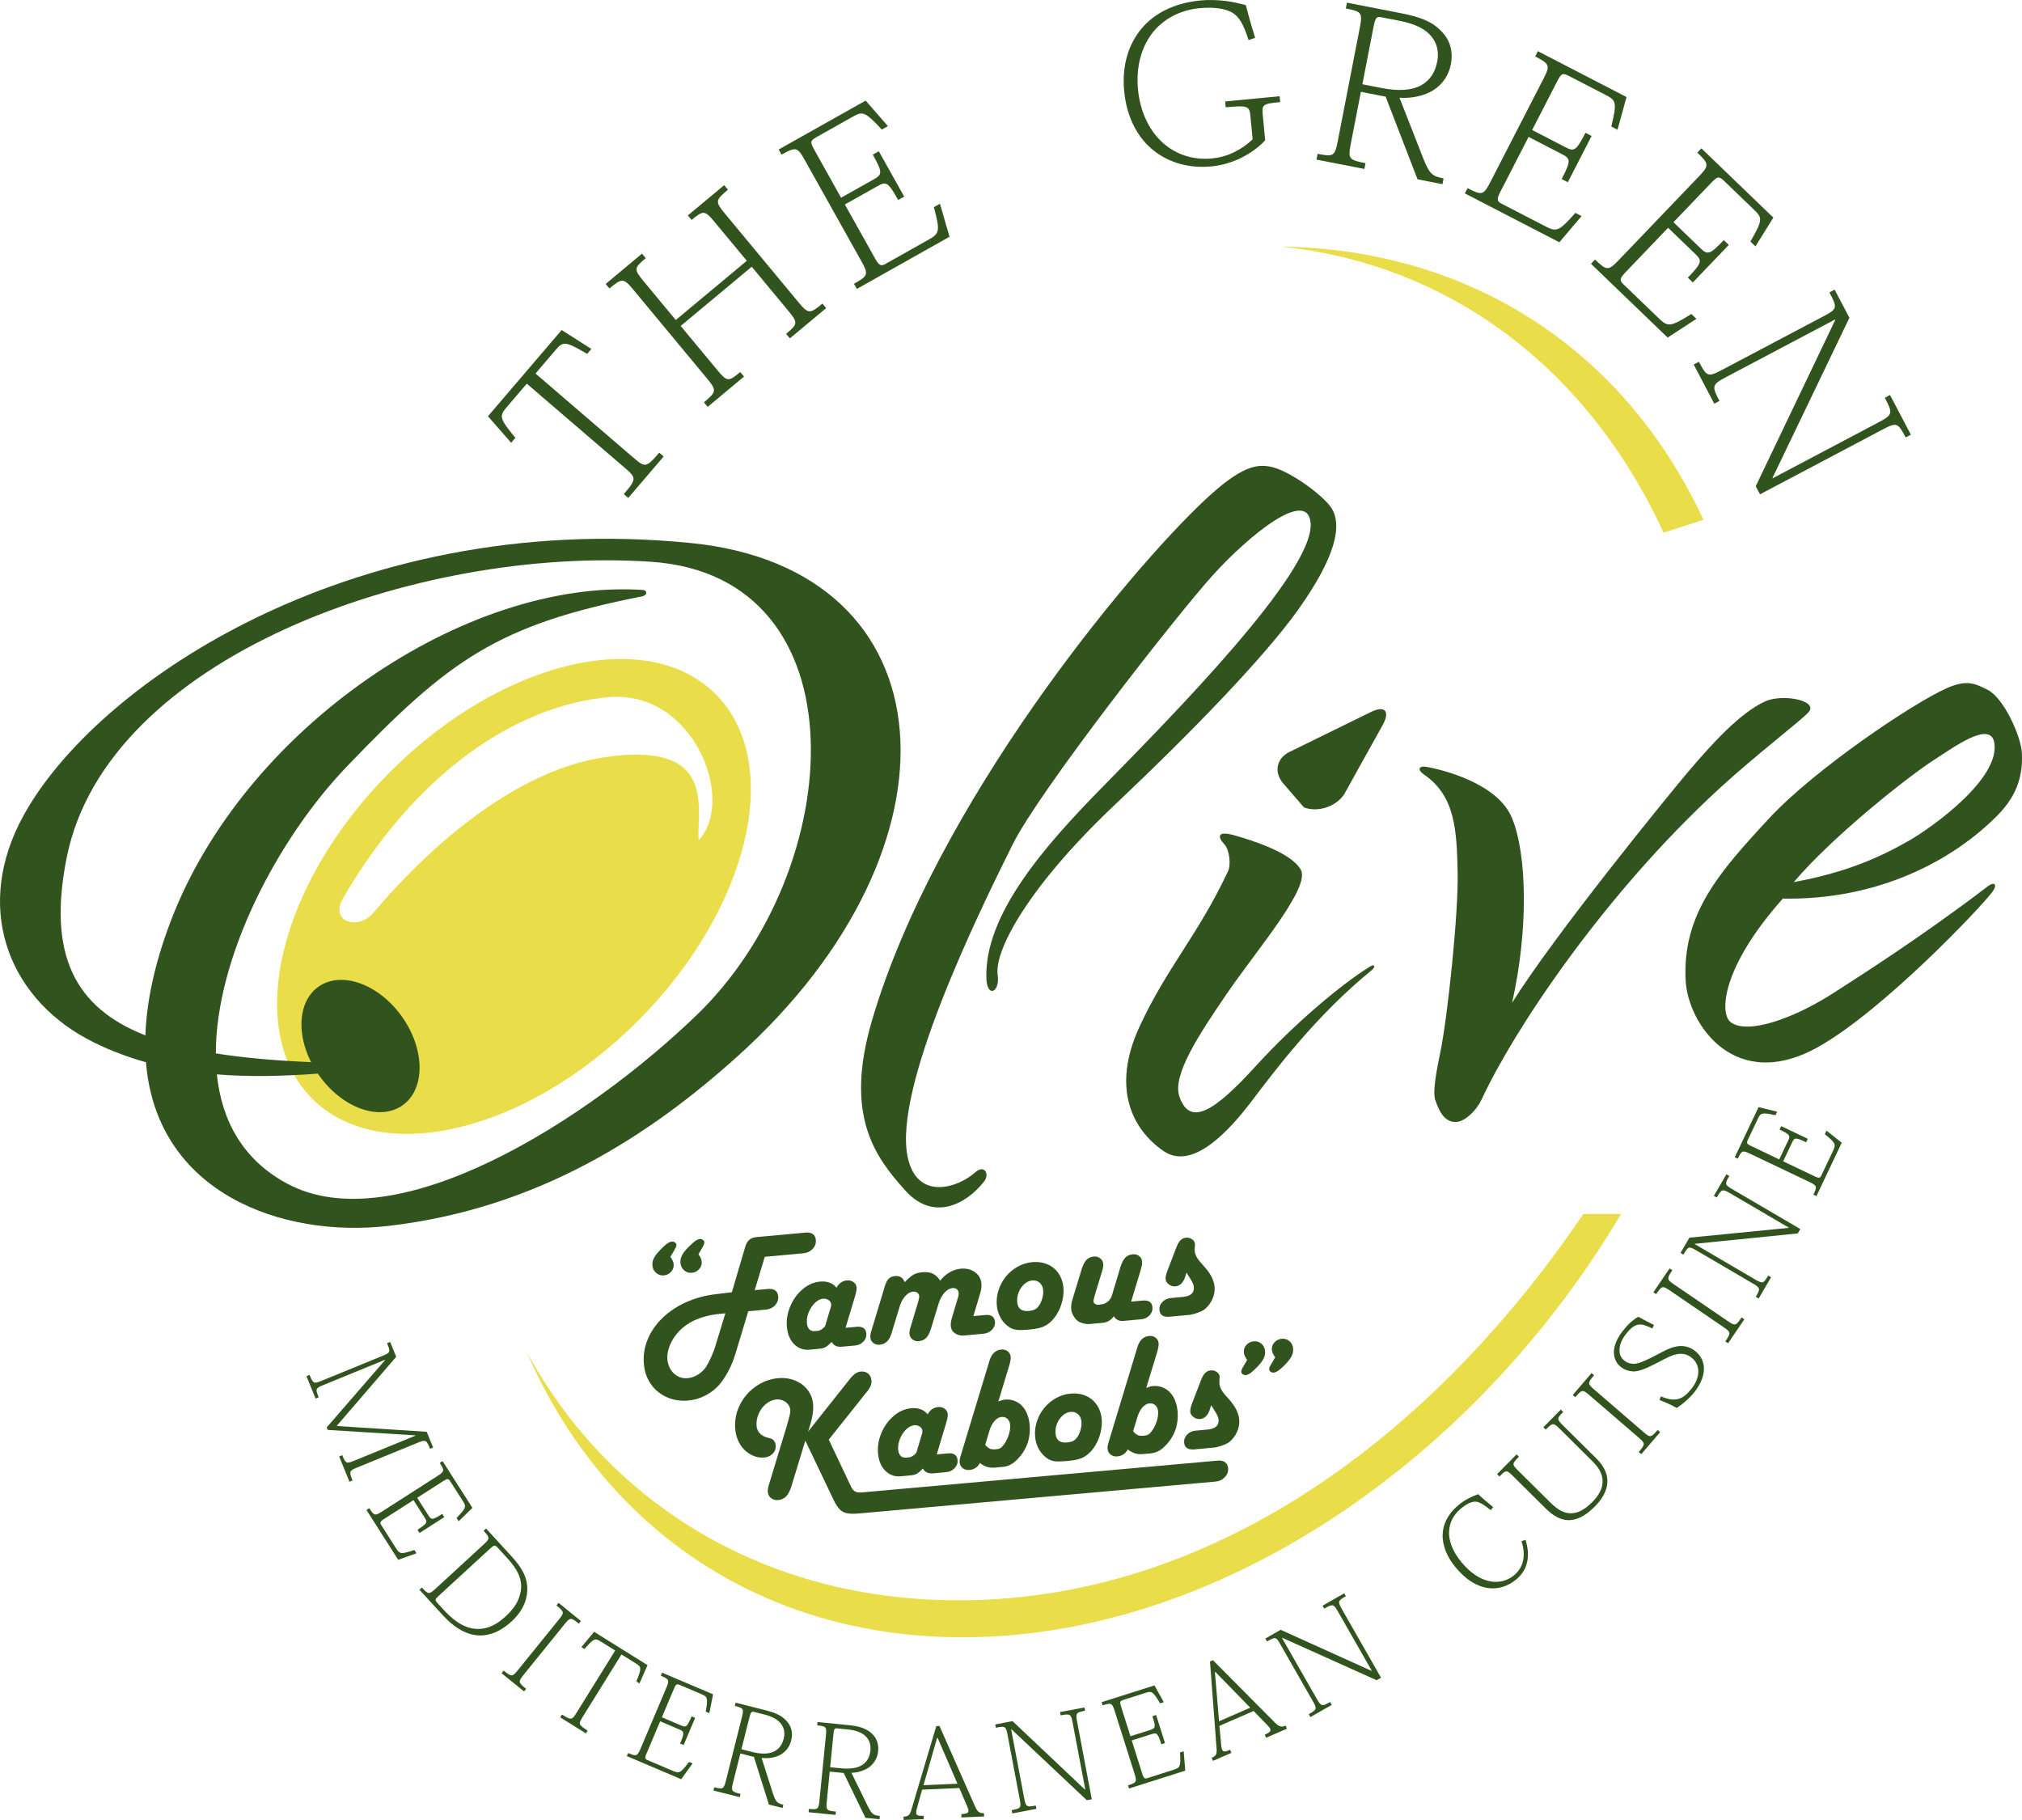 <svg width="750" height="675" viewBox="0 0 750 675" fill="none" xmlns="http://www.w3.org/2000/svg">
<path d="M265.471 257.464C290.886 282.938 277.981 337.158 236.647 378.589C195.323 420.009 141.218 432.944 115.804 407.47C90.398 381.996 103.294 327.766 144.628 286.346C185.952 244.925 240.066 232 265.471 257.464ZM127.293 333.017C122.054 342.004 132.869 345.122 138.435 338.606C144.011 332.091 181.147 287.417 223.868 280.901C266.589 274.386 258.229 300.449 259.154 311.617C273.08 296.723 257.295 255.775 225.726 258.565C194.157 261.345 156.078 283.681 127.293 333.017Z" fill="#E9DD4A"/>
<path d="M617.043 197.539C587.747 134.023 535.02 97.622 475.349 91.492C542.387 92.352 601.336 127.15 631.855 192.79L617.043 197.539Z" fill="#E9DD4A"/>
<path d="M587.266 450.271C528.77 536.491 443.983 596.783 347.947 593.385C278.174 590.914 224.272 554.474 195.515 501.711C222.279 563.326 277.105 604.312 349.305 607.092C445.533 610.789 544.593 545.535 601.278 450.261H587.266V450.271Z" fill="#E9DD4A"/>
<path d="M160.662 536.848L159.516 537.321C158.149 533.952 157.918 533.865 154.913 535.091L132.493 544.261C129.488 545.487 129.421 545.777 130.769 549.078L129.623 549.541L125.8 540.149L126.946 539.686C128.236 542.871 128.458 542.939 131.463 541.713L154.133 532.436L154.094 532.35L121.543 530.322L121.168 529.405L142.817 504.453L142.769 504.337L120.031 513.642C117.036 514.868 116.921 515.08 118.201 518.227L117.055 518.7L113.675 510.399L114.821 509.926C116.16 513.208 116.381 513.295 119.386 512.069L141.864 502.87C144.849 501.644 144.907 501.441 143.568 498.159L144.714 497.696L146.958 503.217L124.952 528.768L125.001 528.884L158.274 531.017L160.662 536.848Z" fill="#31541E"/>
<path d="M135.931 560.015L136.971 559.349C138.772 562.167 139.071 562.283 141.806 560.526L162.175 547.476C164.91 545.719 164.929 545.4 163.118 542.553L164.158 541.887L175.224 559.233L170.129 564.204L169.349 562.988C173.096 559.117 172.961 558.712 171.632 556.636L167.134 549.58C166.296 548.258 165.998 548.277 164.322 549.358L154.74 555.497L158.91 562.032C159.998 563.741 160.451 563.77 164.033 561.472L164.794 562.669L155.607 568.558L154.846 567.361C158.553 564.986 158.621 564.59 157.513 562.862L153.372 556.366L142.393 563.393C140.891 564.359 140.891 564.803 141.392 565.584L146.824 574.108C148.258 576.367 148.682 576.55 153.7 574.851L154.48 576.068L147.7 578.5L135.931 560.015Z" fill="#31541E"/>
<path d="M156.483 588.78C158.852 591.367 159.15 591.435 161.539 589.234L179.394 572.815C181.782 570.623 181.744 570.314 179.375 567.727L180.289 566.888L189.747 577.216C193.782 581.628 195.843 585.412 195.554 590.084C195.275 594.833 192.925 598.433 189.756 601.349C185.943 604.853 181.907 606.677 177.785 606.551C173.394 606.407 168.916 604.177 164.023 598.819L155.587 589.611L156.483 588.78ZM162.743 591.85C161.346 593.134 161.25 593.423 162.223 594.485L164.765 597.265C169.176 602.082 173.327 604.109 177.208 604.138C180.992 604.215 184.382 602.391 187.387 599.63C190.43 596.831 192.568 594.012 193.194 589.91C193.83 585.566 191.808 581.879 188.215 577.95L184.556 573.944C183.65 572.959 183.227 573.027 182.023 574.127L162.743 591.85Z" fill="#31541E"/>
<path d="M207.322 600.615C209.374 598.086 209.335 597.806 206.398 595.421L207.178 594.456L215.479 601.213L214.699 602.178C211.762 599.794 211.492 599.814 209.441 602.343L194.215 621.156C192.164 623.685 192.202 623.965 195.149 626.359L194.369 627.324L186.039 620.548L186.819 619.583C189.766 621.986 190.045 621.957 192.087 619.428L207.322 600.615Z" fill="#31541E"/>
<path d="M216.192 636.649C214.468 639.419 214.507 639.67 217.964 641.833L217.319 642.875L207.804 636.939L208.449 635.896C211.906 638.058 212.157 637.971 213.871 635.201L228.192 612.14L222.952 608.868C220.747 607.488 220.391 607.517 216.77 611.59L215.633 610.885L220.372 605.2L240.182 617.565L237.186 624.342L236.05 623.637C238.101 618.492 237.909 618.222 235.751 616.87L230.512 613.607L216.192 636.649Z" fill="#31541E"/>
<path d="M232.516 651.302L232.997 650.163C236.069 651.466 236.387 651.399 237.658 648.397L247.106 626.089C248.377 623.096 248.204 622.807 245.112 621.494L245.594 620.355L264.499 628.396L263.102 635.375L261.773 634.815C262.688 629.496 262.341 629.245 260.078 628.28L252.383 625.008C250.948 624.4 250.717 624.573 249.937 626.417L245.498 636.9L252.615 639.931C254.473 640.723 254.868 640.491 256.534 636.562L257.844 637.122L253.578 647.19L252.268 646.63C253.992 642.566 253.818 642.209 251.94 641.408L244.862 638.396L239.777 650.414C239.074 652.065 239.334 652.422 240.191 652.789L249.475 656.737C251.931 657.779 252.383 657.702 255.561 653.455L256.89 654.024L252.672 659.874L232.516 651.302Z" fill="#31541E"/>
<path d="M286.649 665.019C287.718 668.281 288.247 668.764 290.559 669.353L290.26 670.55L285.195 669.266L279.647 651.601L274.62 650.327L271.914 661.071C271.115 664.247 271.278 664.469 274.688 665.337L274.389 666.534L264.643 664.063L264.942 662.857C268.177 663.677 268.466 663.552 269.266 660.376L275.179 636.929C275.978 633.743 275.786 633.492 272.559 632.682L272.858 631.485L283.991 634.303C287.959 635.307 290.27 636.446 292.032 638.589C293.65 640.529 294.141 642.875 293.467 645.549C292.928 647.673 291.609 649.613 289.422 650.829C287.824 651.717 285.272 652.316 282.488 651.987L286.649 665.019ZM275.006 648.754L278.877 649.738C282.45 650.646 285.098 650.559 287.073 649.613C289.114 648.599 290.164 646.929 290.713 644.728C291.166 642.923 290.944 640.944 289.702 639.332C288.613 637.894 286.745 636.688 283.384 635.838L279.744 634.921C278.646 634.641 278.473 634.979 277.866 637.373L275.006 648.754Z" fill="#31541E"/>
<path d="M321.839 669.787C323.38 672.857 323.967 673.253 326.346 673.494L326.221 674.73L321.02 674.208L312.931 657.557L307.769 657.046L306.671 668.069C306.343 671.332 306.536 671.525 310.051 671.872L309.926 673.108L299.92 672.114L300.045 670.878C303.358 671.206 303.627 671.042 303.955 667.78L306.343 643.715C306.671 640.452 306.44 640.23 303.127 639.902L303.252 638.667L314.683 639.806C318.757 640.211 321.213 640.993 323.274 642.846C325.161 644.526 325.989 646.775 325.72 649.516C325.508 651.688 324.478 653.812 322.503 655.327C321.049 656.447 318.613 657.412 315.81 657.499L321.839 669.787ZM307.923 655.424L311.9 655.82C315.56 656.187 318.179 655.714 319.98 654.478C321.848 653.175 322.638 651.37 322.86 649.101C323.043 647.248 322.532 645.317 321.068 643.918C319.778 642.653 317.755 641.746 314.308 641.398L310.571 641.022C309.444 640.916 309.319 641.273 309.078 643.725L307.923 655.424Z" fill="#31541E"/>
<path d="M342.034 663.745L340.243 670.125C339.443 673.031 339.617 673.571 342.573 673.436L342.631 674.672L335.187 675L335.129 673.764C336.901 673.687 337.431 673.262 338.085 671.1L347.292 640.163L348.467 640.114L361.43 669.43C362.576 672.075 363.231 672.529 364.974 672.452L365.032 673.687L356.624 674.054L356.566 672.818C359.552 672.683 359.667 672.027 358.637 669.662L355.825 663.137L342.034 663.745ZM347.783 644.526L347.6 644.535L342.535 662.094L355.141 661.544L347.783 644.526Z" fill="#31541E"/>
<path d="M402.475 663.764L402.572 663.745L397.853 638.84C397.246 635.616 396.87 635.539 393.413 636.195L393.182 634.979L402.244 633.261L402.475 634.477C399.172 635.105 398.912 635.307 399.519 638.531L404.97 667.316L403.121 667.664L375.134 641.311L375.048 641.331L379.901 666.969C380.508 670.193 380.874 670.27 384.177 669.643L384.408 670.859L375.471 672.558L375.24 671.342C378.601 670.704 378.852 670.511 378.235 667.278L373.719 643.425C373.112 640.201 372.9 640.105 369.375 640.771L369.144 639.555L375.568 638.329L402.475 663.764Z" fill="#31541E"/>
<path d="M418.78 663.32L418.404 662.142C421.592 661.129 421.775 660.868 420.802 657.77L413.492 634.67C412.51 631.572 412.202 631.465 408.995 632.479L408.619 631.301L428.208 625.085L431.675 631.301L430.307 631.736C427.553 627.102 427.12 627.141 424.779 627.884L416.815 630.413C415.322 630.886 415.274 631.176 415.871 633.077L419.309 643.937L426.677 641.591C428.603 640.983 428.757 640.549 427.466 636.485L428.824 636.051L432.118 646.476L430.76 646.91C429.431 642.701 429.075 642.537 427.12 643.165L419.791 645.491L423.72 657.934C424.259 659.642 424.693 659.748 425.579 659.468L435.19 656.408C437.732 655.598 438.031 655.24 437.684 649.941L439.052 649.507L439.639 656.698L418.78 663.32Z" fill="#31541E"/>
<path d="M452.303 640.095L452.91 646.698C453.199 649.7 453.555 650.134 456.271 648.957L456.762 650.096L449.925 653.069L449.434 651.93C451.071 651.215 451.408 650.636 451.244 648.387L448.808 616.195L449.886 615.722L472.46 638.444C474.473 640.501 475.253 640.694 476.852 639.999L477.343 641.138L469.619 644.497L469.128 643.358C471.863 642.17 471.747 641.504 469.937 639.661L464.987 634.574L452.303 640.095ZM450.811 620.094L450.637 620.172L452.169 638.387L463.745 633.348L450.811 620.094Z" fill="#31541E"/>
<path d="M508.738 619.699L508.815 619.65L496.257 597.651C494.63 594.804 494.254 594.852 491.201 596.599L490.585 595.518L498.588 590.923L499.204 591.995C496.286 593.674 496.103 593.945 497.731 596.792L512.253 622.228L510.616 623.164L475.58 607.401L475.503 607.449L488.437 630.095C490.065 632.942 490.44 632.904 493.349 631.234L493.965 632.305L486.068 636.832L485.452 635.761C488.418 634.062 488.591 633.792 486.964 630.944L474.926 609.872C473.298 607.024 473.076 606.995 469.956 608.781L469.34 607.71L475.012 604.457L508.738 619.699Z" fill="#31541E"/>
<path d="M565.857 571.096C566.714 573.915 566.964 576.415 566.55 578.751C566.098 581.396 564.817 583.761 562.496 585.711C559.289 588.414 555.581 589.456 552.037 588.993C547.53 588.317 543.726 585.836 539.951 581.338C536.792 577.564 534.962 573.259 535.107 569.088C535.222 565.42 536.965 561.579 540.712 558.432C541.992 557.351 543.292 556.405 544.939 555.594C545.922 555.082 547.029 554.609 548.281 554.175C550.178 555.912 551.873 557.399 553.828 558.943L552.962 560.092C550.198 557.92 548.503 556.781 546.856 556.945C545.527 557.08 543.919 557.785 541.723 559.638C539.209 561.752 537.62 564.581 537.485 568.133C537.36 571.318 538.718 575.382 542.166 579.485C545.238 583.153 548.782 585.778 552.884 586.512C555.899 587.053 559.106 586.329 561.6 584.224C563.488 582.641 564.614 580.72 564.99 578.519C565.395 576.386 565.135 574.04 564.383 571.56L565.857 571.096Z" fill="#31541E"/>
<path d="M578.492 529.869C576.171 527.571 575.853 527.677 573.359 530.207L572.473 529.338L578.945 522.774L579.821 523.643C577.433 526.065 577.404 526.336 579.705 528.623L592.206 541.008C595.345 544.116 596.424 547.186 596.183 550.12C595.914 553.151 594.238 556.009 591.628 558.654C588.758 561.569 586.004 563.219 583.403 563.654C579.628 564.329 576.364 562.476 573.214 559.358L561.167 547.408C558.836 545.101 558.624 545.13 556.178 547.601L555.292 546.732L562.525 539.396L563.401 540.265C560.781 542.919 560.772 543.093 563.112 545.42L575.083 557.283C577.818 559.995 580.457 561.578 583.538 561.192C585.724 560.941 588.055 559.667 590.655 557.032C593.015 554.638 594.334 552.157 594.421 549.763C594.594 546.443 592.63 543.894 590.588 541.877L578.492 529.869Z" fill="#31541E"/>
<path d="M589.51 517.417C587.044 515.293 586.765 515.312 584.299 518.189L583.365 517.378L590.338 509.25L591.281 510.061C588.816 512.938 588.835 513.208 591.301 515.332L609.618 531.133C612.083 533.257 612.353 533.238 614.838 530.351L615.782 531.162L608.78 539.309L607.846 538.498C610.321 535.612 610.302 535.332 607.846 533.209L589.51 517.417Z" fill="#31541E"/>
<path d="M612.921 492.715C608.539 490.582 606.546 490.263 602.896 495.041C601.355 497.059 600.633 499.182 600.71 501.026C600.767 502.571 601.374 503.758 602.607 504.704C603.714 505.553 605.149 505.968 606.825 505.737C608.587 505.437 610.6 504.491 613.557 502.976C617.101 501.209 619.749 499.424 623.081 499.221C624.94 499.153 626.828 499.578 628.667 500.978C630.641 502.493 631.787 504.549 631.99 506.895C632.211 509.578 631.209 512.764 628.648 516.104C627.059 518.189 624.545 520.486 621.916 522.176C619.374 520.737 617.534 520.023 615.531 519.241L616.061 517.89C621.666 520.255 624.41 518.971 627.675 514.695C629.071 512.87 629.909 510.756 629.938 508.768C629.967 506.789 629.197 504.887 627.405 503.507C625.807 502.281 624.564 502.069 622.985 502.107C620.433 502.3 617.862 503.767 615.175 505.206C612.353 506.547 608.626 508.758 605.64 508.632C604.196 508.526 602.626 508.082 601.278 507.04C599.737 505.862 598.649 504.009 598.629 501.528C598.629 499.385 599.487 496.798 601.73 493.864C603.541 491.499 605.236 489.819 607.653 488.352C609.454 489.356 611.727 490.514 613.489 491.402L612.921 492.715Z" fill="#31541E"/>
<path d="M619.374 478.612C616.687 476.778 616.417 476.836 614.289 479.973L613.268 479.278L619.287 470.417L620.308 471.111C618.18 474.249 618.228 474.519 620.915 476.353L640.898 489.983C643.585 491.817 643.855 491.759 645.993 488.612L647.013 489.307L640.975 498.197L639.954 497.503C642.092 494.356 642.044 494.085 639.357 492.251L619.374 478.612Z" fill="#31541E"/>
<path d="M663.462 455.387L663.51 455.31L641.678 442.52C638.846 440.859 638.548 441.091 636.776 444.132L635.707 443.504L640.358 435.521L641.427 436.149C639.732 439.064 639.704 439.392 642.535 441.043L667.776 455.821L666.823 457.453L628.609 461.304L628.561 461.381L651.039 474.548C653.87 476.208 654.169 475.977 655.854 473.081L656.923 473.708L652.329 481.585L651.26 480.958C652.984 478.004 653.003 477.676 650.172 476.025L629.254 463.775C626.423 462.115 626.211 462.212 624.41 465.31L623.341 464.683L626.645 459.026L663.462 455.387Z" fill="#31541E"/>
<path d="M673.748 443.611L672.631 443.08C674.066 440.058 673.998 439.74 671.071 438.34L649.238 427.934C646.301 426.535 646.022 426.689 644.577 429.73L643.46 429.199L652.282 410.607L659.177 412.306L658.561 413.609C653.302 412.47 653.033 412.808 651.973 415.038L648.381 422.596C647.707 424.015 647.88 424.247 649.681 425.106L659.947 430L663.27 423.002C664.137 421.177 663.925 420.772 660.082 418.938L660.689 417.654L670.541 422.355L669.934 423.639C665.957 421.747 665.591 421.901 664.715 423.745L661.411 430.705L673.17 436.313C674.788 437.085 675.154 436.844 675.549 436.004L679.883 426.872C681.029 424.459 680.971 423.996 676.868 420.637L677.485 419.334L683.138 423.803L673.748 443.611Z" fill="#31541E"/>
<path d="M234.924 169.729C239.286 173.475 239.739 173.484 244.516 167.895L246.162 169.305L233.026 184.672L231.38 183.263C236.156 177.674 236.079 177.22 231.717 173.484L195.4 142.296L188.167 150.752C185.115 154.314 185.057 154.96 191.163 162.393L189.602 164.217L180.993 154.381L208.334 122.401L219.351 129.419L217.791 131.243C209.364 126.311 208.835 126.581 205.849 130.075L198.626 138.531L234.924 169.729Z" fill="#31541E"/>
<path d="M296.164 112.092C299.824 116.503 300.382 116.474 305.053 112.584L306.449 114.264L292.976 125.49L291.58 123.81C295.943 120.171 296.039 119.669 292.389 115.268L278.829 98.925L252.48 120.886L266.04 137.228C269.69 141.63 270.2 141.63 274.572 137.981L275.969 139.66L262.496 150.896L261.099 149.217C265.77 145.327 265.905 144.776 262.236 140.365L234.943 107.478C231.283 103.066 230.725 103.095 226.054 106.985L224.657 105.306L238.131 94.07L239.527 95.749C235.155 99.389 235.068 99.891 238.718 104.292L250.66 118.685L277.009 96.724L265.067 82.342C261.417 77.94 260.907 77.94 256.534 81.579L255.138 79.899L268.611 68.673L270.008 70.353C265.337 74.243 265.202 74.793 268.871 79.204L296.164 112.092Z" fill="#31541E"/>
<path d="M317.823 107.159L316.754 105.248C322.003 102.304 322.243 101.773 319.441 96.763L298.562 59.464C295.759 54.454 295.182 54.387 289.894 57.36L288.825 55.449L321.088 37.311L329.341 46.78L327.078 48.054C320.625 41.056 319.884 41.278 316.012 43.45L302.896 50.825C300.44 52.205 300.44 52.717 302.164 55.796L311.977 73.335L324.121 66.501C327.29 64.715 327.405 63.914 323.736 57.35L325.97 56.095L335.389 72.92L333.155 74.175C329.351 67.379 328.657 67.244 325.45 69.049L313.374 75.835L324.622 95.933C326.163 98.694 326.953 98.713 328.416 97.892L344.259 88.983C348.448 86.627 348.843 85.894 346.387 76.839L348.65 75.565L352.194 87.805L317.823 107.159Z" fill="#31541E"/>
<path d="M463.831 43.315C463.456 39.406 463.157 38.99 454.644 39.801L454.432 37.629L474.627 35.689L474.839 37.861C468.213 38.498 468.03 38.846 468.396 42.726L469.282 52.031C466.884 54.609 463.725 56.916 460.066 58.692C456.849 60.236 453.247 61.337 449.328 61.713C441.402 62.476 433.996 60.536 428.227 56.066C422.141 51.404 417.932 43.788 416.979 33.778C416.103 24.588 418.443 16.538 423.412 10.611C428.247 4.887 435.498 1.103 445.485 0.147C448.249 -0.113 451.37 -0.017 454.634 0.35C457.109 0.668 459.633 1.238 462.098 1.914C463.234 6.315 463.966 8.873 465.555 14.038L463.119 14.868C461.347 9.395 459.854 6.219 456.82 4.549C454.759 3.371 450.561 2.483 445.004 3.024C437.376 3.757 431.222 7.252 427.187 12.541C423.248 17.851 421.332 25.071 422.102 33.141C422.911 41.587 426.388 48.701 431.569 53.19C436.375 57.35 442.606 59.426 449.453 58.769C452.458 58.48 455.328 57.659 457.841 56.414C460.384 55.178 462.714 53.508 464.631 51.674L463.831 43.315Z" fill="#31541E"/>
<path d="M527.97 58.885C530.243 64.542 531.226 65.343 535.453 66.163L535.039 68.306L525.794 66.501L513.958 35.844L504.78 34.058L501.053 53.248C499.946 58.924 500.263 59.3 506.494 60.516L506.08 62.659L488.312 59.194L488.726 57.051C494.62 58.2 495.121 57.949 496.219 52.282L504.356 10.389C505.464 4.703 505.088 4.279 499.194 3.13L499.609 0.987L519.91 4.945C527.142 6.354 531.418 8.149 534.818 11.769C537.919 15.051 539.065 19.134 538.14 23.913C537.408 27.697 535.232 31.259 531.438 33.585C528.654 35.303 524.138 36.587 519.101 36.259L527.97 58.885ZM505.329 31.249L512.388 32.629C518.899 33.894 523.656 33.517 527.094 31.654C530.648 29.675 532.352 26.644 533.123 22.706C533.749 19.472 533.142 16.007 530.744 13.285C528.645 10.843 525.158 8.893 519.033 7.696L512.398 6.402C510.395 6.016 510.116 6.624 509.287 10.901L505.329 31.249Z" fill="#31541E"/>
<path d="M543.341 71.724L544.342 69.783C549.687 72.544 550.256 72.457 552.885 67.351L572.444 29.338C575.073 24.231 574.804 23.71 569.43 20.93L570.431 18.99L603.31 35.989L599.968 48.112L597.667 46.916C599.93 37.658 599.342 37.166 595.403 35.129L582.036 28.218C579.542 26.924 579.109 27.214 577.491 30.351L568.303 48.219L580.678 54.619C583.914 56.288 584.646 55.941 588.084 49.252L590.357 50.429L581.535 67.582L579.263 66.405C582.826 59.484 582.556 58.827 579.292 57.138L566.984 50.777L556.448 71.251C555.003 74.059 555.418 74.735 556.901 75.507L573.051 83.857C577.317 86.068 578.136 85.99 584.338 78.954L586.64 80.15L578.396 89.852L543.341 71.724Z" fill="#31541E"/>
<path d="M590.126 97.835L591.638 96.261C595.972 100.431 596.55 100.518 600.517 96.367L630.073 65.517C634.041 61.376 633.935 60.796 629.573 56.597L631.085 55.024L657.771 80.71L651.126 91.377L649.257 89.572C654.063 81.347 653.639 80.701 650.432 77.621L639.579 67.177C637.547 65.227 637.055 65.372 634.619 67.92L620.722 82.419L630.767 92.091C633.386 94.61 634.186 94.495 639.396 89.06L641.245 90.836L627.906 104.756L626.057 102.979C631.441 97.362 631.373 96.657 628.715 94.099L618.729 84.485L602.809 101.107C600.623 103.385 600.825 104.147 602.039 105.315L615.146 117.932C618.613 121.272 619.422 121.426 627.358 116.455L629.226 118.25L618.565 125.2L590.126 97.835Z" fill="#31541E"/>
<path d="M657.463 177.229L657.54 177.374L697.025 156.514C702.139 153.811 702.071 153.136 699.115 147.518L701.041 146.495L708.784 161.215L706.858 162.238C704.036 156.862 703.564 156.514 698.45 159.217L652.821 183.33L651.242 180.328L680.74 118.636L680.663 118.492L640.022 139.969C634.908 142.672 634.976 143.338 637.788 148.695L635.862 149.719L628.225 135.191L630.151 134.168C633.021 139.622 633.483 139.96 638.597 137.257L676.416 117.275C681.53 114.572 681.587 114.167 678.573 108.443L680.499 107.42L685.988 117.854L657.463 177.229Z" fill="#31541E"/>
<path d="M149.029 376.967C157.677 389.081 157.85 403.821 149.395 409.883C140.939 415.945 127.062 411.051 118.413 398.927C109.765 386.813 109.592 372.083 118.047 366.011C126.503 359.949 140.371 364.853 149.029 376.967Z" fill="#31541E"/>
<path d="M256.207 201.391C128.554 188.668 31.565 255.949 6.998 305.787C-9.249 338.751 3.907 371.436 34.955 386.678C41.167 389.728 47.562 392.122 54.139 393.956C58.078 442.423 104.497 459.258 144.165 454.654C199.531 448.215 241 421.139 273.802 391.553C360.197 313.615 353.09 211.044 256.207 201.391ZM115.534 393.927C102.273 393.377 90.61 392.363 80.055 390.693C80.036 355.084 102.889 311.154 128.612 284.328C166.633 244.684 184.498 231.759 238.227 221.169C240.037 220.812 240.211 219.162 238.727 218.824C173.018 214.258 90.35 269.955 63.154 342.101C57.192 357.903 54.351 371.803 53.927 384.004C27.896 373.762 17.466 354.196 24.776 317.882C39.703 243.805 154.557 202.51 241.491 208.35C320.837 213.679 314.317 322.39 258.586 376.291C218.08 415.472 146.997 460.696 106.5 438.977C90.042 430.145 82.203 415.579 80.44 398.474C92.238 399.42 105.094 399.169 117.999 398.174L115.534 393.927Z" fill="#31541E"/>
<path d="M336.612 428.832C331.508 403.232 362.152 340.18 375.616 313.181C385.593 293.189 436.24 228.419 449.742 213.466C463.244 198.504 485.105 180.772 486.135 194.045C487.532 212.192 434.593 265.708 408.591 292.244C387.635 313.615 364.955 339.253 365.879 362.98C366.158 370.2 370.983 368.096 370.059 361.58C368.749 352.381 381.673 328.538 413.714 298.286C441.874 271.693 468.926 243.776 481.494 226.15C495.419 206.603 498.212 194.498 493.57 187.992C490.277 183.369 478.248 174.498 471.285 173.098C466.354 172.113 460.605 172.635 447.151 185.203C418.317 212.115 346.888 298.537 323.409 378.569C312.96 414.169 324.94 429.421 335.774 441.516C346.185 453.128 358.329 446.719 365.032 438.166C367.199 435.415 365.099 431.747 361.7 434.817C355.42 440.473 339.983 445.686 336.612 428.832Z" fill="#31541E"/>
<path d="M458.419 309.956C451.302 307.852 451.494 310.323 454.229 313.248C455.924 315.063 456.704 320.555 455.501 323.113C444.377 346.869 432.638 359.012 422.545 381.05C412.337 403.348 419.762 418.802 431.617 426.921C442.557 434.411 456.416 418.696 464.072 408.638C473.163 396.707 487.956 376.841 508.748 359.843C510.356 358.53 510 357.333 508.016 358.559C497.442 365.142 480.376 379.38 465.709 395.481C450.396 412.296 441.276 417.963 437.443 406.63C434.776 398.715 444.724 383.656 455.135 368.434C466.258 352.169 486.203 329.069 482.485 322.553C478.787 316.047 464.062 311.617 458.419 309.956ZM483.68 299.464C488.851 301.385 495.573 299.174 498.597 294.55L513.043 268.574C515.595 263.68 513.621 261.615 508.642 263.999L478.527 278.758C473.51 281.056 472.354 286.355 475.956 290.535L483.68 299.464Z" fill="#31541E"/>
<path d="M540.673 323.722C540.981 338.761 536.994 376.813 534.24 390.307C533.2 395.443 531.177 404.729 532.4 408.107C533.623 411.486 535.588 416.524 540.355 416.09C543.726 415.781 547.809 411.544 549.543 407.808C561.176 382.643 594.469 332.149 637.951 292.253C651.366 279.946 667.661 267.571 670.781 264.192C674.759 259.897 661.257 257.068 654.554 260.206C645.366 264.501 635.264 275.544 626.394 285.979C619.47 294.116 576.797 346.435 560.868 371.899C567.003 344.591 566.377 316.965 560.868 303.47C555.379 289.994 533.652 285.226 529.338 284.444C525.967 283.826 525.784 285.612 528.115 287.205C539.748 295.178 540.336 307.659 540.673 323.722Z" fill="#31541E"/>
<path d="M679.805 368.453C666.236 377.189 648.207 384.129 641.822 379.004C637.932 375.886 638.307 359.09 661.295 333.268C696.071 333.905 723.942 319.6 740.959 302.36C748.827 294.396 750.301 286.655 749.954 279.328C749.655 272.986 743.213 258.825 737.232 255.823C732.484 253.449 729.518 251.962 722.074 255.244C709.689 260.688 673.102 285.293 656.191 303.518C637.662 323.49 623.958 339.021 625.239 363.646C626.067 379.67 643.546 406.041 675.009 387.952C698.941 374.197 733.842 337.448 738.831 331.019C741.065 328.143 739.938 326.724 737.232 328.78C712.039 347.979 688.752 362.69 679.805 368.453ZM717.461 281.77C724.481 277.291 738.214 267.107 739.707 275.37C742.086 288.575 717.104 306.607 708.061 311.791C696.899 318.19 684.486 323.635 665.35 327.148C680.345 309.561 708.408 287.543 717.461 281.77Z" fill="#31541E"/>
<path d="M248.647 466.15C249.398 467.135 249.812 468.052 249.88 468.891C249.976 469.915 249.658 470.832 248.936 471.643C248.213 472.463 247.327 472.917 246.278 473.013C245.199 473.11 244.246 472.82 243.417 472.135C242.58 471.449 242.108 470.542 242.002 469.384C241.934 468.689 242.002 468.042 242.194 467.443C242.387 466.845 242.705 466.218 243.167 465.571C243.62 464.914 244.303 464.142 245.199 463.244C246.095 462.327 246.865 461.652 247.501 461.198C248.136 460.754 248.705 460.513 249.215 460.464C249.6 460.435 249.966 460.542 250.323 460.773C250.679 461.024 250.871 461.304 250.9 461.623C250.939 462.028 250.727 462.617 250.274 463.389L249.764 464.268L248.647 466.15ZM259.077 465.185C259.809 466.169 260.213 467.086 260.28 467.926C260.377 468.949 260.059 469.866 259.337 470.677C258.614 471.498 257.719 471.951 256.659 472.048C255.562 472.154 254.608 471.855 253.79 471.169C252.971 470.484 252.509 469.577 252.403 468.418C252.316 467.443 252.499 466.497 252.961 465.58C253.414 464.663 254.29 463.563 255.581 462.289C256.534 461.343 257.314 460.658 257.931 460.223C258.537 459.798 259.086 459.557 259.577 459.518C259.982 459.48 260.348 459.586 260.695 459.827C261.032 460.078 261.215 460.358 261.253 460.677C261.282 461.063 261.089 461.652 260.675 462.434L260.146 463.322L259.077 465.185Z" fill="#31541E"/>
<path d="M279.936 478.496L284.02 478.12L284.877 478.043C287.217 477.869 288.479 478.796 288.662 480.813C288.739 481.595 288.575 482.348 288.199 483.091C287.824 483.834 287.256 484.442 286.524 484.896C285.772 485.359 284.964 485.63 284.077 485.707L283.249 485.784L277.558 486.305L272.81 502.001C271.616 505.978 269.892 509.501 267.619 512.561C266.646 513.845 265.529 514.965 264.248 515.93C262.967 516.886 261.561 517.677 260.049 518.285C258.537 518.894 256.958 519.27 255.34 519.425C252.499 519.685 249.86 519.289 247.424 518.228C244.987 517.166 243.013 515.573 241.501 513.449C239.989 511.326 239.103 508.845 238.843 506.017C238.554 502.831 238.997 499.781 240.191 496.856C241.385 493.931 243.196 491.267 245.652 488.883C248.098 486.489 251.035 484.52 254.464 482.975C257.892 481.431 261.619 480.427 265.635 479.973L270.075 479.433C270.556 479.384 271.019 479.336 271.462 479.278L276.132 463.409L276.392 462.492C276.729 461.314 277.23 460.426 277.885 459.837C278.55 459.258 279.493 458.911 280.736 458.795L281.718 458.708L297.936 457.221L298.793 457.144C299.929 457.038 300.825 457.221 301.489 457.694C302.144 458.158 302.52 458.891 302.616 459.876C302.732 461.111 302.337 462.221 301.432 463.177C300.536 464.142 299.39 464.683 297.994 464.808L297.165 464.886L283.673 466.121L279.936 478.496ZM269.054 487.087L267.349 487.242C265.067 487.444 262.967 487.84 261.022 488.41C259.077 488.989 257.353 489.703 255.86 490.582C254.05 491.663 252.509 492.947 251.237 494.433C249.976 495.92 249.003 497.541 248.339 499.269C247.674 501.007 247.404 502.657 247.549 504.212C247.684 505.631 248.098 506.885 248.801 507.986C249.504 509.096 250.4 509.916 251.497 510.476C252.586 511.036 253.78 511.258 255.061 511.133C256.457 511.007 257.786 510.534 259.057 509.714C260.329 508.893 261.349 507.86 262.101 506.596C262.669 505.65 263.276 504.463 263.921 503.024C264.566 501.586 265.028 500.341 265.317 499.298L269.054 487.087Z" fill="#31541E"/>
<path d="M313.634 492.454L317.11 492.136L317.861 492.068C320.019 491.914 321.174 492.744 321.348 494.559C321.454 495.688 321.088 496.682 320.269 497.551C319.441 498.42 318.41 498.912 317.168 499.018L316.378 499.095L312.334 499.462C311.39 499.549 310.61 499.453 310.013 499.173C309.416 498.883 308.895 498.4 308.472 497.696L307.942 498.217C307.297 498.864 306.7 499.346 306.151 499.646C305.592 499.955 304.889 500.138 304.051 500.215L300.286 500.563C298.032 500.765 296.125 500.09 294.575 498.526C293.015 496.962 292.119 494.839 291.878 492.184C291.638 489.558 292.052 486.991 293.13 484.462C294.209 481.933 295.731 479.828 297.705 478.158C299.679 476.479 301.817 475.533 304.138 475.32C306.815 475.079 308.857 475.822 310.273 477.569C311.188 475.919 312.478 475.021 314.173 474.867C315.098 474.78 315.906 475.002 316.59 475.504C317.274 476.015 317.65 476.681 317.727 477.502C317.784 478.178 317.611 479.22 317.187 480.639L313.634 492.454ZM306.141 491.537L307.971 485.408L308.144 484.906C308.279 484.491 308.327 484.085 308.289 483.709C308.231 483.062 307.904 482.55 307.306 482.155C306.7 481.759 306.016 481.595 305.236 481.672C304.456 481.74 303.685 482.068 302.934 482.647C302.173 483.226 301.509 483.96 300.921 484.877C300.334 485.794 299.891 486.749 299.602 487.753C299.313 488.757 299.217 489.761 299.303 490.755C299.39 491.74 299.689 492.483 300.189 493.014C300.69 493.535 301.364 493.757 302.212 493.68L303.445 493.564C303.907 493.516 304.437 493.275 305.043 492.811C305.669 492.358 306.035 491.933 306.141 491.537Z" fill="#31541E"/>
<path d="M361.054 488.11L364.781 487.773L365.571 487.695C367.719 487.541 368.884 488.371 369.048 490.186C369.154 491.315 368.778 492.309 367.95 493.178C367.112 494.047 366.081 494.539 364.839 494.645L364.078 494.713L357.693 495.302C356.345 495.427 355.199 495.167 354.246 494.51C353.292 493.864 352.772 492.975 352.666 491.875C352.579 490.958 352.762 489.78 353.205 488.342L355.469 480.765C355.594 480.301 355.642 479.915 355.613 479.597C355.555 478.94 355.315 478.448 354.91 478.12C354.496 477.791 353.957 477.666 353.282 477.724C352.233 477.82 351.222 478.409 350.268 479.5C349.305 480.581 348.592 481.942 348.12 483.574L345.376 492.589C344.885 494.211 344.297 495.389 343.594 496.142C342.901 496.875 341.976 497.3 340.811 497.406C339.906 497.493 339.116 497.281 338.461 496.769C337.797 496.257 337.431 495.591 337.354 494.752C337.296 494.124 337.392 493.4 337.633 492.57L337.903 491.692L340.666 482.483C340.888 481.711 340.984 481.073 340.936 480.562C340.898 480.118 340.657 479.732 340.214 479.423C339.771 479.114 339.241 478.979 338.634 479.037C337.643 479.124 336.699 479.674 335.793 480.678C334.888 481.682 334.195 482.965 333.723 484.5L330.853 493.931L330.583 494.819C329.803 497.242 328.378 498.536 326.288 498.729C325.383 498.815 324.603 498.603 323.938 498.091C323.274 497.59 322.908 496.914 322.831 496.074C322.773 495.447 322.869 494.713 323.11 493.892L323.38 493.014L328.243 476.894C328.599 475.706 329.071 474.828 329.64 474.258C330.208 473.689 330.969 473.351 331.922 473.264C333.733 473.1 334.946 473.853 335.572 475.533C336.911 474.152 337.999 473.216 338.837 472.743C339.675 472.27 340.763 471.971 342.111 471.845C343.642 471.71 344.923 471.874 345.944 472.347C346.965 472.82 347.899 473.689 348.737 474.954C349.748 473.67 350.904 472.646 352.233 471.874C353.552 471.112 354.92 470.668 356.326 470.532C358.387 470.339 360.149 470.764 361.594 471.797C363.048 472.83 363.857 474.239 364.02 476.015C364.117 477.077 363.992 478.187 363.655 479.355L361.054 488.11Z" fill="#31541E"/>
<path d="M381.5 493.12C379.603 493.294 378.206 493.342 377.291 493.236C376.377 493.149 375.539 492.889 374.749 492.474C373.343 491.643 372.187 490.495 371.311 489.037C370.425 487.57 369.895 485.958 369.741 484.182C369.568 482.222 369.78 480.301 370.396 478.429C371.012 476.556 371.918 474.896 373.112 473.428C374.306 471.971 375.741 470.764 377.417 469.809C379.092 468.863 380.903 468.293 382.839 468.11C384.418 467.965 385.872 468.081 387.201 468.448C388.53 468.814 389.705 469.403 390.745 470.224C391.776 471.044 392.614 472.077 393.259 473.332C393.904 474.587 394.289 475.958 394.434 477.463C394.578 479.046 394.453 480.707 394.039 482.435C393.634 484.163 392.999 485.755 392.132 487.213C391.265 488.661 390.235 489.867 389.05 490.804C388.434 491.286 387.808 491.672 387.163 491.952C386.518 492.232 385.786 492.464 384.948 492.647C384.091 492.84 382.954 492.995 381.5 493.12ZM386.922 478.438C386.816 477.319 386.392 476.421 385.641 475.745C384.89 475.079 383.975 474.79 382.896 474.886C381.837 474.983 380.855 475.427 379.959 476.228C379.054 477.029 378.351 478.033 377.869 479.23C377.378 480.427 377.195 481.682 377.311 482.975C377.532 485.369 378.958 486.45 381.596 486.209C382.964 486.083 383.975 485.726 384.63 485.128C385.371 484.442 385.969 483.439 386.412 482.135C386.864 480.852 387.038 479.606 386.922 478.438Z" fill="#31541E"/>
<path d="M419.56 482.744L423.229 482.406L423.99 482.338C426.147 482.184 427.303 483.014 427.466 484.838C427.572 485.968 427.206 486.962 426.388 487.831C425.56 488.699 424.529 489.182 423.287 489.298L422.526 489.365L416.42 489.925C415.785 489.983 415.159 489.848 414.552 489.53C413.936 489.201 413.464 488.748 413.136 488.169C412.077 489.636 410.709 490.447 409.024 490.601L403.901 491.074C403.457 491.113 402.889 491.055 402.177 490.9C401.474 490.746 400.877 490.543 400.385 490.321C399.625 489.925 398.95 489.269 398.353 488.342C397.756 487.425 397.419 486.499 397.332 485.543C397.227 484.442 397.39 483.217 397.824 481.855L401.165 470.861C401.695 469.191 402.292 467.994 402.976 467.27C403.65 466.546 404.575 466.131 405.73 466.025C406.636 465.938 407.425 466.16 408.08 466.681C408.745 467.193 409.12 467.878 409.197 468.728C409.255 469.384 409.168 470.137 408.928 470.967L408.658 471.865L406.087 480.359L405.827 481.344C405.653 481.962 405.576 482.396 405.595 482.657C405.624 483.033 405.827 483.352 406.193 483.593C406.549 483.834 407.002 483.931 407.531 483.892C408.668 483.786 409.428 483.632 409.814 483.429C411.152 482.753 412.038 481.749 412.443 480.427L415.544 470.069C416.054 468.419 416.651 467.222 417.354 466.469C418.048 465.716 418.982 465.291 420.166 465.185C421.072 465.098 421.861 465.32 422.526 465.841C423.19 466.353 423.556 467.038 423.633 467.888C423.701 468.612 423.518 469.664 423.094 471.054L419.56 482.744Z" fill="#31541E"/>
<path d="M440.102 471.98L439.61 473.535C438.898 475.745 437.684 476.923 435.98 477.087C435.113 477.164 434.314 476.932 433.572 476.382C432.831 475.822 432.426 475.185 432.359 474.471C432.282 473.66 432.494 472.637 432.975 471.392L436.423 462.405C436.856 461.314 437.347 460.503 437.906 459.953C438.464 459.412 439.148 459.104 439.967 459.026C440.776 458.949 441.498 459.152 442.153 459.615C442.808 460.078 443.164 460.658 443.232 461.353C443.251 461.604 443.232 462.048 443.155 462.675C443.126 463.322 443.126 463.756 443.145 463.988C443.26 465.252 443.896 466.556 445.042 467.878L447.093 470.214C449.164 472.627 450.3 474.954 450.503 477.203C450.647 478.766 450.377 480.321 449.684 481.846C449 483.38 448.018 484.655 446.737 485.668C446.111 486.141 444.975 486.653 443.309 487.184C442.355 487.464 441.71 487.618 441.373 487.647L434.323 488.294L433.563 488.371C432.484 488.429 431.656 488.246 431.059 487.83C430.471 487.415 430.134 486.759 430.057 485.881C429.951 484.761 430.307 483.757 431.136 482.888C431.954 482.019 433.004 481.527 434.266 481.411L435.026 481.344L438.724 481.006C441.652 480.736 443.02 479.5 442.817 477.29C442.75 476.566 442.394 475.678 441.748 474.635L440.102 471.98Z" fill="#31541E"/>
<path d="M307.412 533.933L315.743 551.511C316.138 552.321 316.629 552.881 317.235 553.19C317.842 553.499 318.68 553.605 319.749 553.499L450.763 541.79L451.62 541.713C452.785 541.607 453.7 541.8 454.384 542.292C455.067 542.794 455.453 543.528 455.539 544.503C455.655 545.738 455.25 546.848 454.335 547.833C453.411 548.808 452.246 549.368 450.84 549.493L449.982 549.57L318.68 561.299C316.802 561.472 315.309 561.443 314.211 561.241C313.104 561.019 312.179 560.536 311.428 559.764C310.677 558.982 309.926 557.804 309.165 556.202L298.706 534.3L293.612 551.028C293.072 552.823 292.408 554.136 291.637 554.947C290.857 555.758 289.846 556.231 288.594 556.347C287.622 556.434 286.764 556.202 286.032 555.642C285.301 555.082 284.886 554.339 284.809 553.412C284.742 552.698 284.838 551.877 285.108 550.951L285.407 549.995L291.801 528.961L292.716 525.65C293.053 524.425 293.188 523.517 293.14 522.928C293.072 522.166 292.793 521.48 292.302 520.853C291.801 520.226 291.175 519.743 290.395 519.415C289.615 519.077 288.816 518.951 287.987 519.029C286.63 519.154 285.358 519.704 284.155 520.67C282.951 521.645 282.026 522.88 281.391 524.376C280.745 525.873 280.495 527.369 280.63 528.875C280.716 529.869 281.073 530.718 281.68 531.433C282.286 532.137 283.086 532.668 284.078 532.996L286.052 533.585C286.476 533.691 286.851 533.991 287.169 534.473C287.487 534.956 287.67 535.487 287.727 536.047C287.795 536.79 287.66 537.485 287.333 538.132C286.996 538.778 286.495 539.329 285.83 539.763C285.156 540.217 284.395 540.477 283.529 540.555C281.805 540.709 280.129 540.352 278.501 539.473C276.874 538.605 275.545 537.35 274.534 535.709C273.513 534.068 272.906 532.205 272.723 530.11C272.444 527.031 272.974 524.077 274.322 521.268C275.67 518.459 277.625 516.133 280.196 514.299C282.768 512.474 285.59 511.413 288.671 511.133C290.337 510.978 291.917 511.104 293.419 511.509C294.912 511.905 296.25 512.542 297.425 513.401C298.6 514.26 299.554 515.312 300.276 516.538C301.008 517.774 301.441 519.135 301.576 520.631C301.778 522.803 301.451 525.303 300.603 528.151L299.737 530.95L314.751 512.05L315.406 511.229C316.667 509.646 317.958 508.797 319.287 508.681C320.356 508.584 321.271 508.835 322.002 509.434C322.734 510.032 323.149 510.891 323.254 512.011C323.36 513.218 322.869 514.53 321.762 515.93L321.068 516.76L307.412 533.933Z" fill="#31541E"/>
<path d="M347.466 539.406L350.942 539.087L351.703 539.02C353.851 538.865 355.016 539.696 355.18 541.51C355.286 542.64 354.92 543.634 354.101 544.503C353.273 545.371 352.242 545.864 351 545.979L350.21 546.057L346.165 546.424C345.212 546.51 344.442 546.414 343.845 546.134C343.238 545.854 342.727 545.362 342.304 544.657L341.774 545.178C341.129 545.825 340.532 546.308 339.973 546.607C339.415 546.906 338.721 547.099 337.874 547.176L334.108 547.524C331.855 547.727 329.948 547.051 328.388 545.487C326.827 543.923 325.932 541.809 325.691 539.155C325.45 536.529 325.874 533.952 326.943 531.423C328.022 528.894 329.543 526.799 331.517 525.12C333.492 523.45 335.639 522.504 337.951 522.291C340.628 522.05 342.67 522.793 344.085 524.55C345 522.899 346.291 522.002 347.986 521.847C348.91 521.76 349.719 521.982 350.403 522.484C351.087 522.996 351.462 523.662 351.539 524.483C351.597 525.158 351.424 526.21 350.99 527.62L347.466 539.406ZM339.983 538.479L341.813 532.35L341.986 531.848C342.121 531.433 342.159 531.027 342.13 530.641C342.073 530.004 341.745 529.492 341.148 529.087C340.541 528.691 339.858 528.527 339.077 528.604C338.297 528.682 337.537 529 336.776 529.57C336.015 530.149 335.35 530.892 334.763 531.799C334.175 532.716 333.742 533.672 333.453 534.676C333.164 535.68 333.058 536.684 333.155 537.678C333.241 538.663 333.54 539.406 334.05 539.937C334.551 540.458 335.225 540.68 336.073 540.603L337.305 540.487C337.768 540.439 338.307 540.197 338.914 539.744C339.511 539.3 339.867 538.875 339.983 538.479Z" fill="#31541E"/>
<path d="M370.299 519.782C371.224 519.386 372.033 519.154 372.726 519.087C374.325 518.942 375.798 519.222 377.147 519.926C378.485 520.631 379.574 521.722 380.402 523.199C381.23 524.676 381.721 526.355 381.904 528.257C382.386 533.547 380.749 537.997 376.983 541.607C375.519 543.055 373.853 543.866 371.975 544.039L369.23 544.29C368.065 544.396 367.054 544.319 366.187 544.068C365.311 543.808 364.386 543.306 363.404 542.572C363.105 543.296 362.614 543.904 361.921 544.367C361.227 544.831 360.457 545.101 359.59 545.178C358.637 545.265 357.818 545.053 357.125 544.532C356.431 544.01 356.046 543.335 355.969 542.485C355.902 541.79 355.998 541.037 356.239 540.236L356.509 539.348L366.794 505.408L367.064 504.52C367.853 502.04 369.298 500.707 371.388 500.514C372.312 500.427 373.112 500.64 373.766 501.161C374.431 501.673 374.807 502.348 374.884 503.198C374.951 503.941 374.778 504.993 374.373 506.374L370.299 519.782ZM365.426 535.873C366.11 536.626 366.717 537.108 367.227 537.321C367.747 537.533 368.489 537.591 369.462 537.504C370.097 537.446 370.579 537.331 370.925 537.157C371.272 536.983 371.648 536.655 372.043 536.172C372.9 535.13 373.583 533.875 374.084 532.398C374.585 530.931 374.787 529.599 374.672 528.402C374.585 527.465 374.248 526.732 373.66 526.201C373.063 525.66 372.331 525.438 371.445 525.515C370.559 525.602 369.722 526.085 368.922 526.973C368.123 527.861 367.497 529.019 367.054 530.448L365.426 535.873Z" fill="#31541E"/>
<path d="M395.705 541.867C393.808 542.041 392.411 542.08 391.497 541.983C390.582 541.887 389.744 541.626 388.964 541.221C387.548 540.391 386.402 539.242 385.516 537.784C384.63 536.327 384.11 534.705 383.946 532.929C383.773 530.96 383.985 529.048 384.601 527.185C385.217 525.313 386.123 523.652 387.317 522.185C388.511 520.728 389.946 519.511 391.622 518.565C393.297 517.61 395.108 517.05 397.044 516.866C398.623 516.722 400.077 516.837 401.406 517.204C402.735 517.571 403.92 518.17 404.95 518.99C405.981 519.811 406.819 520.843 407.464 522.098C408.109 523.353 408.504 524.724 408.639 526.23C408.783 527.813 408.649 529.473 408.244 531.201C407.84 532.929 407.204 534.522 406.337 535.979C405.47 537.427 404.44 538.624 403.255 539.56C402.639 540.043 402.013 540.429 401.368 540.709C400.723 540.989 399.991 541.221 399.153 541.404C398.296 541.578 397.159 541.732 395.705 541.867ZM401.127 527.185C401.021 526.066 400.597 525.168 399.846 524.492C399.095 523.817 398.18 523.537 397.102 523.633C396.042 523.73 395.06 524.183 394.164 524.985C393.259 525.786 392.566 526.79 392.074 527.987C391.593 529.193 391.4 530.438 391.525 531.732C391.747 534.135 393.172 535.207 395.811 534.975C397.179 534.85 398.19 534.493 398.835 533.894C399.586 533.209 400.174 532.205 400.617 530.902C401.069 529.589 401.233 528.353 401.127 527.185Z" fill="#31541E"/>
<path d="M425.165 514.753C426.089 514.357 426.898 514.125 427.592 514.058C429.19 513.913 430.673 514.193 432.012 514.907C433.351 515.621 434.439 516.702 435.267 518.179C436.095 519.647 436.586 521.336 436.769 523.237C437.251 528.527 435.614 532.977 431.848 536.587C430.384 538.035 428.718 538.846 426.85 539.02L424.096 539.271C422.94 539.377 421.919 539.3 421.052 539.039C420.176 538.779 419.252 538.286 418.269 537.543C417.971 538.277 417.479 538.865 416.796 539.338C416.102 539.802 415.322 540.072 414.465 540.149C413.521 540.236 412.693 540.024 412 539.503C411.297 538.981 410.912 538.306 410.834 537.456C410.767 536.761 410.863 536.008 411.104 535.207L411.374 534.319L421.659 500.379L421.929 499.491C422.719 497.001 424.163 495.678 426.253 495.485C427.177 495.398 427.977 495.611 428.641 496.122C429.306 496.634 429.672 497.31 429.749 498.159C429.816 498.902 429.643 499.955 429.248 501.335L425.165 514.753ZM420.292 530.844C420.975 531.597 421.582 532.079 422.102 532.292C422.613 532.495 423.364 532.562 424.336 532.466C424.972 532.408 425.454 532.292 425.8 532.128C426.147 531.954 426.523 531.626 426.917 531.143C427.784 530.101 428.458 528.846 428.969 527.369C429.47 525.902 429.662 524.57 429.556 523.382C429.469 522.446 429.132 521.712 428.545 521.172C427.948 520.631 427.216 520.409 426.33 520.486C425.444 520.564 424.606 521.056 423.797 521.944C422.998 522.832 422.372 524 421.929 525.419L420.292 530.844Z" fill="#31541E"/>
<path d="M449.25 521.181L448.759 522.735C448.046 524.946 446.833 526.133 445.128 526.288C444.262 526.365 443.462 526.123 442.721 525.573C441.979 525.013 441.575 524.386 441.507 523.662C441.43 522.861 441.642 521.838 442.124 520.592L445.571 511.605C446.005 510.524 446.496 509.704 447.055 509.163C447.613 508.623 448.297 508.304 449.125 508.237C449.924 508.159 450.656 508.362 451.311 508.825C451.966 509.289 452.322 509.868 452.39 510.563C452.409 510.814 452.39 511.258 452.313 511.876C452.284 512.523 452.284 512.957 452.303 513.189C452.419 514.453 453.054 515.756 454.2 517.079L456.252 519.424C458.313 521.838 459.449 524.164 459.651 526.403C459.796 527.967 459.526 529.521 458.842 531.056C458.149 532.591 457.167 533.865 455.895 534.879C455.269 535.361 454.133 535.863 452.467 536.394C451.513 536.674 450.868 536.828 450.531 536.857L443.491 537.504L442.73 537.572C441.652 537.63 440.824 537.446 440.226 537.022C439.639 536.597 439.302 535.95 439.225 535.072C439.119 533.942 439.485 532.948 440.304 532.079C441.132 531.21 442.172 530.718 443.433 530.602L444.194 530.535L447.892 530.197C450.82 529.927 452.188 528.691 451.985 526.481C451.918 525.757 451.562 524.869 450.916 523.826L449.25 521.181Z" fill="#31541E"/>
<path d="M462.598 504.356C461.847 503.352 461.433 502.435 461.365 501.605C461.269 500.563 461.577 499.636 462.29 498.835C463.003 498.024 463.898 497.57 464.967 497.474C466.104 497.368 467.067 497.657 467.876 498.333C468.685 499.009 469.137 499.935 469.243 501.103C469.33 502.078 469.128 503.043 468.636 503.989C468.136 504.935 467.279 506.026 466.056 507.252C465.044 508.275 464.245 508.97 463.667 509.356C463.089 509.743 462.56 509.965 462.078 510.003C461.674 510.042 461.308 509.936 460.971 509.704C460.624 509.472 460.441 509.183 460.412 508.835C460.374 508.43 460.566 507.851 460.99 507.107L461.52 506.219L462.598 504.356ZM472.999 503.401C472.248 502.397 471.834 501.48 471.766 500.659C471.67 499.617 471.978 498.69 472.691 497.889C473.404 497.078 474.309 496.624 475.397 496.528C476.534 496.422 477.497 496.711 478.296 497.406C479.095 498.101 479.538 499.018 479.644 500.167C479.731 501.142 479.538 502.098 479.047 503.034C478.556 503.97 477.699 505.061 476.485 506.316C475.503 507.291 474.694 507.976 474.078 508.391C473.461 508.797 472.912 509.028 472.45 509.067C472.046 509.106 471.67 508.999 471.323 508.768C470.977 508.536 470.794 508.246 470.765 507.909C470.726 507.465 470.929 506.885 471.372 506.171L471.892 505.283L472.999 503.401Z" fill="#31541E"/>
</svg>
